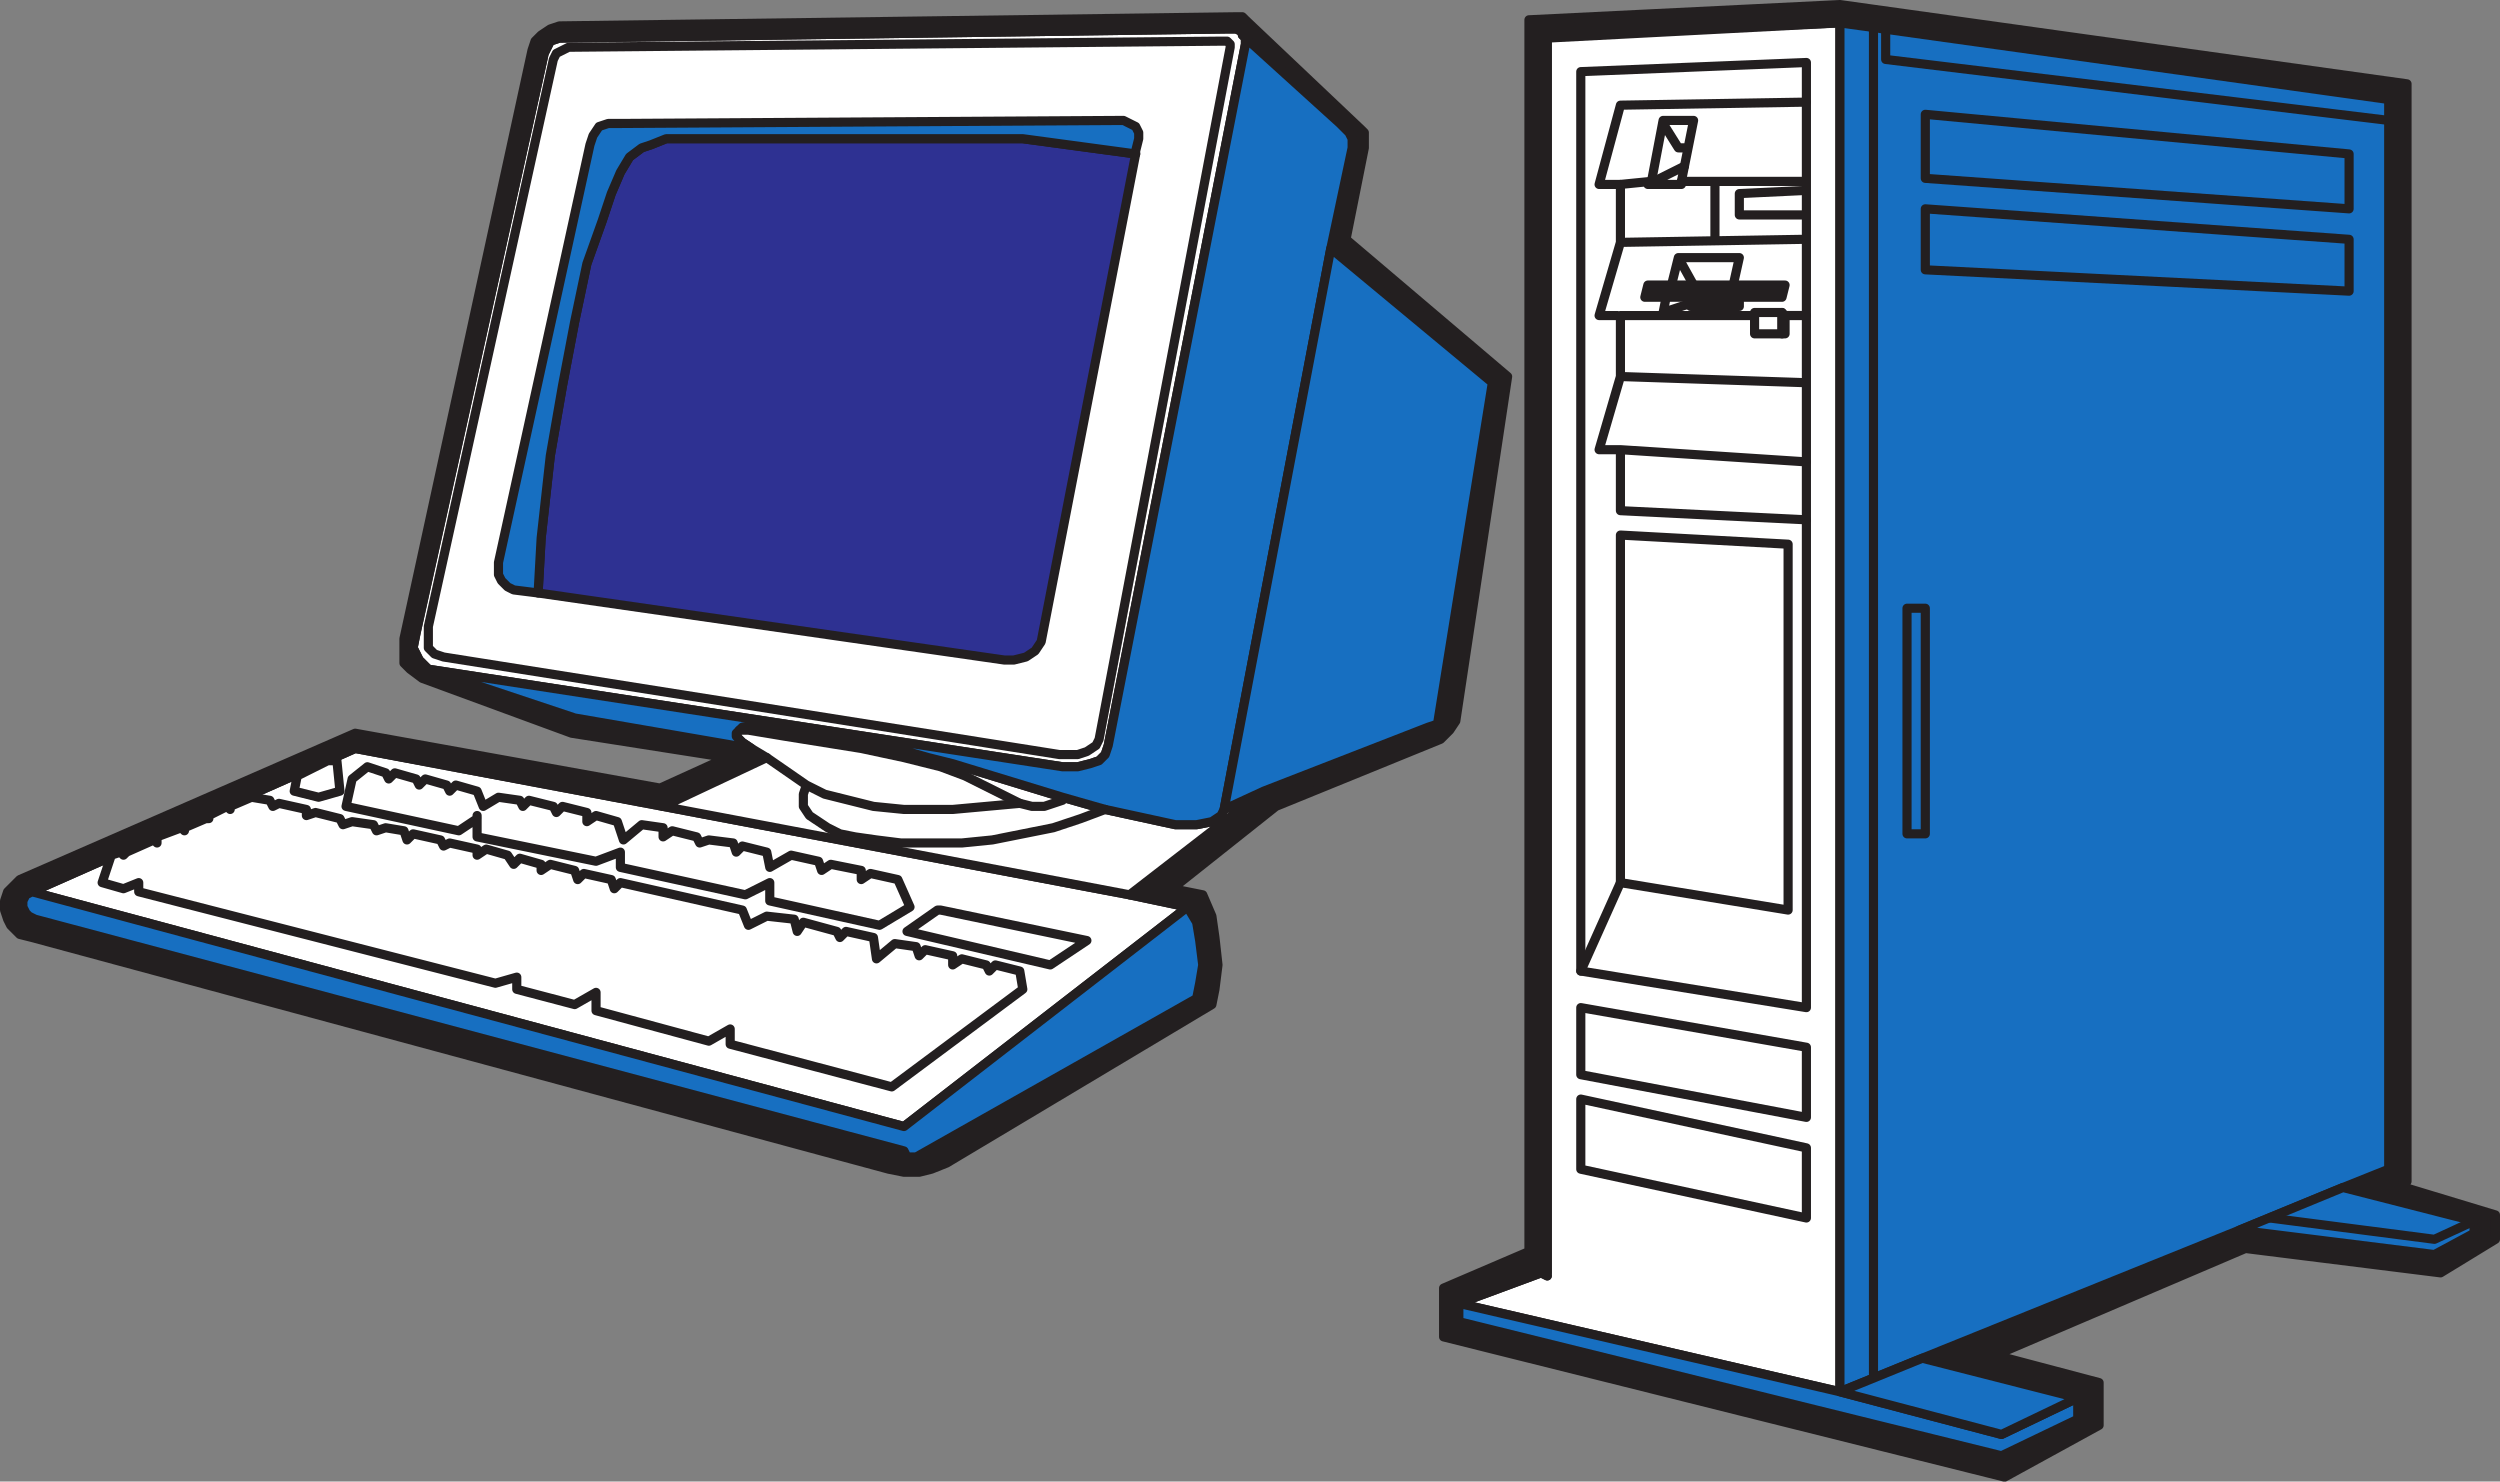 <svg xmlns="http://www.w3.org/2000/svg" width="615" height="364.465"><rect width="100%" height="100%" fill="#808080" stroke="none"/><path fill="#fff" fill-rule="evenodd" d="m105.375 164.624-2.25-2.25-1.5-3 .75-3.75 31.5-142.5 1.5-3 2.25-.75 164.25-2.25h2.25l1.5.75.75.75v2.25l-33.75 172.5-.75 2.25-1.5 1.5-2.25.75-3 .75h-3.75l-156-24"/><path fill="none" stroke="#231f20" stroke-linecap="round" stroke-linejoin="round" stroke-miterlimit="10" stroke-width="2.25" d="m105.375 164.624-2.25-2.25-1.5-3 .75-3.75 31.5-142.5 1.5-3 2.25-.75 164.25-2.25h2.25l1.5.75.75.75v2.25l-33.75 172.5-.75 2.25-1.5 1.5-2.25.75-3 .75h-3.75zm0 0"/><path fill="#fff" fill-rule="evenodd" d="m380.625 9.374 72-3.75v336.75l-93.75-21.75 20.25-7.5 1.5.75V9.374"/><path fill="none" stroke="#231f20" stroke-linecap="round" stroke-linejoin="round" stroke-miterlimit="10" stroke-width="2.25" d="m380.625 9.374 72-3.75v336.75l-93.75-21.75 20.25-7.5 1.5.75zm0 0"/><path fill="#231f20" fill-rule="evenodd" d="M380.625 313.124V8.624l72-3 135 18.75v263.25l-11.25 4.5 32.25 8.25v3l-9.75 5.25-48-6-77.25 31.5 37.5 9.75v5.25l-18.75 9-133.5-33v-4.5l20.25-7.5 1.5.75-4.5-6-21 9v12l138 34.5 23.25-12.75v-10.5l-25.5-6.75 61.5-26.25 48 6 13.5-8.25v-6l-24.75-7.5 3-.75v-270l-139.5-19.5-76.5 3.75v303l4.5 5.25"/><path fill="none" stroke="#231f20" stroke-linecap="round" stroke-linejoin="round" stroke-miterlimit="10" stroke-width="2.25" d="M380.625 313.124V8.624l72-3 135 18.75v263.25l-11.25 4.5 32.25 8.25v3l-9.75 5.25-48-6-77.25 31.5 37.5 9.75v5.25l-18.75 9-133.5-33v-4.5l20.25-7.5 1.5.75-4.5-6-21 9v12l138 34.5 23.25-12.75v-10.5l-25.5-6.75 61.5-26.25 48 6 13.5-8.25v-6l-24.75-7.5 3-.75v-270l-139.5-19.5-76.5 3.75v303Zm0 0"/><path fill="#fff" fill-rule="evenodd" d="M444.375 282.374v17.25l-55.5-12v-17.25l55.5 12"/><path fill="none" stroke="#231f20" stroke-linecap="round" stroke-linejoin="round" stroke-miterlimit="10" stroke-width="2.25" d="M444.375 282.374v17.25l-55.5-12v-17.25zm0 0"/><path fill="#fff" fill-rule="evenodd" d="M388.875 264.374v-16.5l55.5 9.75v17.25l-55.5-10.5"/><path fill="none" stroke="#231f20" stroke-linecap="round" stroke-linejoin="round" stroke-miterlimit="10" stroke-width="2.25" d="M388.875 264.374v-16.5l55.5 9.75v17.25zm0 0"/><path fill="#fff" fill-rule="evenodd" d="m444.375 15.374-55.5 2.25v221.25l55.5 9v-232.5"/><path fill="none" stroke="#231f20" stroke-linecap="round" stroke-linejoin="round" stroke-miterlimit="10" stroke-width="2.25" d="m444.375 15.374-55.5 2.25v221.25l55.5 9zm0 0"/><path fill="#fff" fill-rule="evenodd" d="M398.625 132.374v84.75l41.25 6.75v-90l-41.25-2.25v.75"/><path fill="none" stroke="#231f20" stroke-linecap="round" stroke-linejoin="round" stroke-miterlimit="10" stroke-width="2.25" d="M398.625 132.374v84.75l41.25 6.75v-90l-41.25-2.25zm0 0"/><path fill="#231f20" fill-rule="evenodd" d="M439.125 70.124h-33.75l-.75 3h11.25v2.25h12v-2.25h10.5l.75-3"/><path fill="none" stroke="#231f20" stroke-linecap="round" stroke-linejoin="round" stroke-miterlimit="10" stroke-width="2.25" d="M439.125 70.124h-33.75l-.75 3h11.25v2.25h12v-2.25h10.5zm0 0"/><path fill="#fff" fill-rule="evenodd" d="M431.625 76.874v5.25h6.75v-5.25h-6.75"/><path fill="none" stroke="#231f20" stroke-linecap="round" stroke-linejoin="round" stroke-miterlimit="10" stroke-width="2.25" d="M431.625 76.874v5.25h6.75v-5.25zm0 0"/><path fill="#fff" fill-rule="evenodd" d="m438.375 76.874.75.75v4.5h-.75v-5.25"/><path fill="none" stroke="#231f20" stroke-linecap="round" stroke-linejoin="round" stroke-miterlimit="10" stroke-width="2.25" d="m438.375 76.874.75.75v4.5h-.75zm0 0"/><path fill="#176fc1" fill-rule="evenodd" d="m452.625 5.624 134.25 18.75h.75v263.25l-11.25 4.5-25.5 10.5-78 31.5-20.25 8.25V5.624"/><path fill="none" stroke="#231f20" stroke-linecap="round" stroke-linejoin="round" stroke-miterlimit="10" stroke-width="2.25" d="m452.625 5.624 134.25 18.75h.75v263.25l-11.25 4.5-25.5 10.5-78 31.5-20.25 8.25zm0 0"/><path fill="#fff" fill-rule="evenodd" d="m277.875 220.124-114.75-21.75-75.75-14.25-79.5 35.25 214.5 57.75 69.75-54-14.25-3"/><path fill="none" stroke="#231f20" stroke-linecap="round" stroke-linejoin="round" stroke-miterlimit="10" stroke-width="2.25" d="m277.875 220.124-114.75-21.75-75.75-14.25-79.5 35.25 214.5 57.75 69.75-54zm0 0"/><path fill="#231f20" fill-rule="evenodd" d="m277.875 220.124 14.25 3 2.25 3.75.75 4.5.75 6-.75 4.5-.75 3.75-69 39h-2.25l-.75-1.5-213.75-57-1.5-.75-.75-.75-.75-1.5v-1.5l.75-1.5 1.5-.75 79.5-35.25 75.75 14.25 25.5-12h-9.75l-16.5 7.5-75-13.5-82.5 36-3 3-.75 2.25v2.25l.75 2.25.75 1.5 2.25 2.25 3 .75 210.75 57 3.75.75h3.75l3-.75 3.75-1.5 65.25-39 .75-3.75.75-6-.75-6.75-.75-5.25-2.25-5.25-7.5-1.5 25.5-20.25 40.5-16.5 2.25-2.25 1.5-2.25 12.75-84.75-39.75-33.75 4.5-22.5v-3.75l-.75-.75-28.5-27-.75-.75h-1.5l-166.5 2.25-2.25.75-2.25 1.5-1.5 1.5-.75 2.25-31.5 144.75v6l1.5 1.5 3 2.25 36.75 13.5 38.25 6h9.75l-3.75-2.25-43.5-7.5-36-12-2.25-2.25-1.5-3 .75-3.75 31.5-142.5 1.5-3 2.25-.75 164.25-2.25h2.25l1.5.75v.75l24 21.75 2.25 2.25.75 1.5v2.25l-5.25 24.75 39.75 33-13.5 84-2.25.75-40.5 15.75-33 25.5"/><path fill="none" stroke="#231f20" stroke-linecap="round" stroke-linejoin="round" stroke-miterlimit="10" stroke-width="2.25" d="m277.875 220.124 14.25 3 2.25 3.75.75 4.5.75 6-.75 4.5-.75 3.75-69 39h-2.25l-.75-1.5-213.75-57-1.5-.75-.75-.75-.75-1.5v-1.5l.75-1.5 1.5-.75 79.5-35.25 75.75 14.25 25.5-12h-9.75l-16.5 7.5-75-13.5-82.5 36-3 3-.75 2.25v2.25l.75 2.25.75 1.5 2.25 2.25 3 .75 210.75 57 3.75.75h3.75l3-.75 3.75-1.5 65.25-39 .75-3.75.75-6-.75-6.75-.75-5.25-2.25-5.25-7.5-1.5 25.5-20.25 40.5-16.5 2.25-2.25 1.5-2.25 12.75-84.75-39.75-33.75 4.5-22.5v-3.75l-.75-.75-28.5-27-.75-.75h-1.5l-166.5 2.25-2.25.75-2.25 1.5-1.5 1.5-.75 2.25-31.5 144.75v6l1.5 1.5 3 2.25 36.75 13.5 38.25 6h9.75l-3.75-2.25-43.5-7.5-36-12-2.25-2.25-1.5-3 .75-3.75 31.5-142.5 1.5-3 2.25-.75 164.25-2.25h2.25l1.5.75v.75l24 21.75 2.25 2.25.75 1.5v2.25l-5.25 24.75 39.75 33-13.5 84-2.25.75-40.5 15.75zm0 0"/><path fill="#fff" fill-rule="evenodd" d="m289.125 202.874-17.25-3.75-10.5-3-27-8.25-6-1.5-5.25-1.5-9-1.5-15.75-2.25-8.25-1.5-4.5-.75h-3l-1.5 1.5v.75l1.5 1.5 2.25 1.5 3.75 2.25-25.5 12 114.75 21.75 33-25.5-9.75 4.5-.75 1.5-2.25 1.5-3.75.75h-5.25"/><path fill="none" stroke="#231f20" stroke-linecap="round" stroke-linejoin="round" stroke-miterlimit="10" stroke-width="2.25" d="m289.125 202.874-17.25-3.75-10.5-3-27-8.25-6-1.5-5.25-1.5-9-1.5-15.75-2.25-8.25-1.5-4.5-.75h-3l-1.5 1.5v.75l1.5 1.5 2.25 1.5 3.75 2.25-25.5 12 114.75 21.75 33-25.5-9.75 4.5-.75 1.5-2.25 1.5-3.75.75zm0 0"/><path fill="#176fc1" fill-rule="evenodd" d="m327.375 61.124 5.25-24.75v-2.25l-.75-1.5-2.25-2.25-24-21.75v-.75l.75.75v2.25l-33.75 172.5-.75 2.25-1.5 1.5-2.25.75-3 .75h-3.75l-156-24 36 12 43.5 7.5-2.25-1.5-1.5-1.5v-.75l1.5-1.5h3l4.5.75 8.25 1.5 15.75 2.25 9 1.5 5.25 1.5 6 1.5 27 8.25 10.5 3 17.25 3.75h5.25l3.75-.75 2.25-1.5.75-1.5 26.25-138"/><path fill="none" stroke="#231f20" stroke-linecap="round" stroke-linejoin="round" stroke-miterlimit="10" stroke-width="2.25" d="m327.375 61.124 5.25-24.75v-2.25l-.75-1.5-2.25-2.25-24-21.75v-.75l.75.75v2.25l-33.75 172.5-.75 2.25-1.5 1.5-2.25.75-3 .75h-3.75l-156-24 36 12 43.5 7.5-2.25-1.5-1.5-1.5v-.75l1.5-1.5h3l4.5.75 8.25 1.5 15.75 2.25 9 1.5 5.25 1.5 6 1.5 27 8.25 10.5 3 17.25 3.75h5.25l3.75-.75 2.25-1.5.75-1.5zm0 0"/><path fill="#176fc1" fill-rule="evenodd" d="m327.375 61.124 39.75 33-13.5 84-2.25.75-40.5 15.75-9.75 4.5 26.25-138"/><path fill="none" stroke="#231f20" stroke-linecap="round" stroke-linejoin="round" stroke-miterlimit="10" stroke-width="2.25" d="m327.375 61.124 39.75 33-13.5 84-2.25.75-40.5 15.75-9.75 4.5zm0 0"/><path fill="#176fc1" fill-rule="evenodd" d="M511.125 343.874v5.25l-18.75 9-133.5-33v-4.5l93.75 21.75 39.75 10.5 18.75-9"/><path fill="none" stroke="#231f20" stroke-linecap="round" stroke-linejoin="round" stroke-miterlimit="10" stroke-width="2.25" d="M511.125 343.874v5.25l-18.75 9-133.5-33v-4.5l93.75 21.75 39.75 10.5zm0 0"/><path fill="#176fc1" fill-rule="evenodd" d="M469.125 149.624h4.5v55.5h-4.5v-55.5"/><path fill="none" stroke="#231f20" stroke-linecap="round" stroke-linejoin="round" stroke-miterlimit="10" stroke-width="2.25" d="M469.125 149.624h4.5v55.5h-4.5zm0 0"/><path fill="#176fc1" fill-rule="evenodd" d="m473.625 51.374 104.25 7.5v12.75l-104.25-5.25v-15"/><path fill="none" stroke="#231f20" stroke-linecap="round" stroke-linejoin="round" stroke-miterlimit="10" stroke-width="2.25" d="m473.625 51.374 104.25 7.5v12.75l-104.25-5.25zm0 0"/><path fill="#176fc1" fill-rule="evenodd" d="m473.625 28.124 104.25 9.75v13.5l-104.25-7.5v-15.75"/><path fill="none" stroke="#231f20" stroke-linecap="round" stroke-linejoin="round" stroke-miterlimit="10" stroke-width="2.25" d="m473.625 28.124 104.25 9.75v13.5l-104.25-7.5zm0 0"/><path fill="#176fc1" fill-rule="evenodd" d="m576.375 292.124 32.25 8.25v3l-9.75 5.25-48-6 25.5-10.5"/><path fill="none" stroke="#231f20" stroke-linecap="round" stroke-linejoin="round" stroke-miterlimit="10" stroke-width="2.25" d="m576.375 292.124 32.25 8.25v3l-9.75 5.25-48-6zm0 0"/><path fill="#176fc1" fill-rule="evenodd" d="m472.875 334.124 38.25 9.75-18.75 9-39.75-10.5 20.25-8.25"/><path fill="none" stroke="#231f20" stroke-linecap="round" stroke-linejoin="round" stroke-miterlimit="10" stroke-width="2.25" d="m472.875 334.124 38.25 9.75-18.75 9-39.75-10.5zm0 0"/><path fill="#fff" fill-rule="evenodd" d="m231.375 223.874 36 7.5-9 6-35.25-8.25 7.5-5.25h.75"/><path fill="none" stroke="#231f20" stroke-linecap="round" stroke-linejoin="round" stroke-miterlimit="10" stroke-width="2.25" d="m231.375 223.874 36 7.5-9 6-35.25-8.25 7.5-5.25zm0 0"/><path fill="#fff" fill-rule="evenodd" d="m117.375 201.374-4.5 3-27.75-6 1.5-6.75 3.75-3 4.5 1.5.75 1.5 1.5-1.5 5.25 1.5.75 1.5 1.5-1.5 5.25 1.5.75 1.5 1.5-1.5 5.25 1.5 1.5 3.75 3.75-2.25 5.25.75.75 1.5 1.5-1.5 6 1.5.75 1.5 1.5-1.5 6 1.5v2.25l2.25-1.5 5.25 1.5 1.5 4.5 4.5-3.75 5.25.75v2.25l2.25-1.5 6 1.5.75 1.5 2.25-.75 6 .75.75 2.25 1.5-1.5 6 1.5.75 3.75 5.25-3 6.75 1.5.75 2.25 2.25-1.5 7.5 1.5v2.25l2.25-1.5 6.75 1.5 3 6.75-7.5 4.5-27-6v-4.5l-6 3-30.75-6.75v-3.75l-6 2.25-29.25-6v-5.25.75"/><path fill="none" stroke="#231f20" stroke-linecap="round" stroke-linejoin="round" stroke-miterlimit="10" stroke-width="2.25" d="m117.375 201.374-4.5 3-27.75-6 1.5-6.75 3.75-3 4.5 1.5.75 1.5 1.5-1.5 5.25 1.5.75 1.5 1.5-1.5 5.25 1.5.75 1.5 1.5-1.5 5.25 1.5 1.5 3.75 3.75-2.25 5.25.75.75 1.5 1.5-1.5 6 1.5.75 1.5 1.5-1.5 6 1.5v2.25l2.25-1.5 5.25 1.5 1.5 4.5 4.5-3.75 5.25.75v2.25l2.25-1.5 6 1.5.75 1.5 2.25-.75 6 .75.75 2.25 1.5-1.5 6 1.5.75 3.75 5.25-3 6.75 1.5.75 2.25 2.25-1.5 7.5 1.5v2.25l2.25-1.5 6.75 1.5 3 6.75-7.5 4.5-27-6v-4.5l-6 3-30.75-6.75v-3.75l-6 2.25-29.25-6v-5.25zm0 0"/><path fill="#fff" fill-rule="evenodd" d="m83.625 194.624-.75-7.5h-2.25l-7.5 3.75-.75 3.75 6 1.5 5.25-1.5"/><path fill="none" stroke="#231f20" stroke-linecap="round" stroke-linejoin="round" stroke-miterlimit="10" stroke-width="2.25" d="m83.625 194.624-.75-7.5h-2.25l-7.5 3.75-.75 3.75 6 1.5zm0 0"/><path fill="#fff" fill-rule="evenodd" d="m219.375 267.374-39.75-10.5v-3.75l-5.25 3-27.75-7.5v-4.5l-5.25 3-14.25-3.75v-3l-5.25 1.5-87.75-22.5v-2.25l-3.75 1.5-5.25-1.5 2.25-6.75 2.25-.75.75.75.75-.75 6.75-3 .75.75v-1.5l6-2.25.75.75v-.75l5.25-2.25h.75v-.75l4.5-2.25.75.75v-.75l5.25-2.25 4.5.75.75 1.5 1.5-.75 6.75 1.5v1.5l2.25-.75 6 1.5.75 1.5 2.25-.75 5.25.75.75 1.5 2.25-.75 4.5.75.75 2.25 1.5-1.5 6.75 1.5.75 1.5 1.5-.75 6.75 1.5v1.5l2.25-1.5 5.25 1.5 1.5 2.25 1.5-1.5 5.25 1.5v1.5l2.25-1.5 6 1.5.75 2.25 1.5-1.5 6.75 1.5.75 2.25 1.5-1.5 30 6.75 1.5 3.75 4.5-2.25 6.75.75.75 3 1.5-2.25 8.25 2.25.75 1.5 1.5-1.5 6.75 1.5.75 5.25 4.5-3.75 5.25.75.75 2.25 1.5-1.5 6.75 1.5v2.25l2.25-1.5 6 1.5.75 1.5 1.5-1.5 6 1.5.75 4.5-32.25 24"/><path fill="none" stroke="#231f20" stroke-linecap="round" stroke-linejoin="round" stroke-miterlimit="10" stroke-width="2.25" d="m219.375 267.374-39.75-10.5v-3.75l-5.25 3-27.75-7.5v-4.5l-5.25 3-14.25-3.75v-3l-5.25 1.5-87.75-22.5v-2.25l-3.75 1.5-5.25-1.5 2.25-6.75 2.25-.75.75.75.75-.75 6.75-3 .75.75v-1.5l6-2.25.75.75v-.75l5.25-2.25h.75v-.75l4.5-2.25.75.75v-.75l5.25-2.25 4.5.75.75 1.5 1.5-.75 6.75 1.5v1.5l2.25-.75 6 1.5.75 1.5 2.25-.75 5.25.75.75 1.5 2.25-.75 4.5.75.75 2.25 1.5-1.5 6.75 1.5.75 1.5 1.5-.75 6.75 1.5v1.5l2.25-1.5 5.25 1.5 1.5 2.25 1.5-1.5 5.25 1.5v1.5l2.25-1.5 6 1.5.75 2.25 1.5-1.5 6.75 1.5.75 2.25 1.5-1.5 30 6.75 1.5 3.75 4.5-2.25 6.75.75.75 3 1.5-2.25 8.25 2.25.75 1.5 1.5-1.5 6.75 1.5.75 5.25 4.5-3.75 5.25.75.75 2.25 1.5-1.5 6.75 1.5v2.25l2.25-1.5 6 1.5.75 1.5 1.5-1.5 6 1.5.75 4.5zm0 0"/><path fill="#176fc1" fill-rule="evenodd" d="m222.375 277.124-214.5-57.75-1.5.75-.75 1.5v1.5l.75 1.5.75.75 1.5.75 213.75 57 .75 1.5h2.25l69-39 .75-3.75.75-4.5-.75-6-.75-4.5-2.25-3.75-69.75 54"/><path fill="none" stroke="#231f20" stroke-linecap="round" stroke-linejoin="round" stroke-miterlimit="10" stroke-width="2.25" d="m222.375 277.124-214.5-57.75-1.5.75-.75 1.5v1.5l.75 1.5.75.75 1.5.75 213.75 57 .75 1.5h2.25l69-39 .75-3.75.75-4.5-.75-6-.75-4.5-2.25-3.75zm0 0"/><path fill="#fff" fill-rule="evenodd" d="M300.375 10.124h1.5l.75.75v.75l-32.25 170.25-.75 1.5-2.25 1.5-2.25.75h-4.5l-151.5-24-2.25-.75-1.5-1.5v-5.25l30.75-139.5.75-1.5 3-1.5 160.5-1.5"/><path fill="none" stroke="#231f20" stroke-linecap="round" stroke-linejoin="round" stroke-miterlimit="10" stroke-width="2.25" d="M300.375 10.124h1.5l.75.75v.75l-32.25 170.25-.75 1.5-2.25 1.5-2.25.75h-4.5l-151.5-24-2.25-.75-1.5-1.5v-5.25l30.75-139.5.75-1.5 3-1.5zm0 0"/><path fill="#2e3192" fill-rule="evenodd" d="m132.375 145.874 114.75 16.5h2.25l3-.75 2.25-1.5 1.5-2.25 23.25-120-27.75-3.75h-87.75l-3.75 1.5-2.25.75-3 2.25-2.25 3.75-2.25 5.25-2.25 6.75-3.75 10.5-3 14.25-3 15.75-3 17.25-2.25 20.25-.75 13.5"/><path fill="none" stroke="#231f20" stroke-linecap="round" stroke-linejoin="round" stroke-miterlimit="10" stroke-width="2.25" d="m132.375 145.874 114.75 16.5h2.25l3-.75 2.25-1.5 1.5-2.25 23.25-120-27.75-3.75h-87.75l-3.75 1.5-2.25.75-3 2.25-2.25 3.75-2.25 5.25-2.25 6.75-3.75 10.5-3 14.25-3 15.75-3 17.25-2.25 20.25zm0 0"/><path fill="#176fc1" fill-rule="evenodd" d="m279.375 37.124.75-3v-1.5l-.75-1.5-3-1.5-123.75.75h-3l-2.25.75-1.5 2.25-.75 2.25-22.5 102.75v3l.75 1.5 1.5 1.5 1.5.75 6 .75.75-13.5 2.25-20.25 3-17.25 3-15.75 3-14.25 3.75-10.5 2.25-6.75 2.25-5.25 2.25-3.75 3-2.25 2.25-.75 3.75-1.5h87.75l27.75 3.75v-.75"/><path fill="none" stroke="#231f20" stroke-linecap="round" stroke-linejoin="round" stroke-miterlimit="10" stroke-width="2.25" d="m279.375 37.124.75-3v-1.5l-.75-1.5-3-1.5-123.75.75h-3l-2.25.75-1.5 2.25-.75 2.25-22.5 102.75v3l.75 1.5 1.5 1.5 1.5.75 6 .75.75-13.5 2.25-20.25 3-17.25 3-15.75 3-14.25 3.75-10.5 2.25-6.75 2.25-5.25 2.25-3.75 3-2.25 2.25-.75 3.75-1.5h87.75l27.75 3.75zm-97.5 142.5h2.25l9 1.5 18.75 3 10.5 2.25 9 2.25 6 2.25 13.5 6.75m210-190.5v331.5m3-330.75v6.75l123.75 15m-198.75 209.25 9.75-21.75m45.75-89.25-45.75-2.25v-14.25m45.75 2.25-45.75-3h-5.25l5.25-18 45 1.5m-45-1.5v-14.25m33-.75h-33m-.75 0h-4.5l5.25-18v-14.25h-5.25l5.25-19.5 45.75-.75m-45.75 34.5 45-.75m-30-14.25h30m-21.75 0v14.25m21.75-12-15.75.75v5.25h15.75"/><path fill="none" stroke="#231f20" stroke-linecap="round" stroke-linejoin="round" stroke-miterlimit="10" stroke-width="2.25" d="m413.625 44.624 3-15h-7.5l-3 15.75"/><path fill="none" stroke="#231f20" stroke-linecap="round" stroke-linejoin="round" stroke-miterlimit="10" stroke-width="2.25" d="M413.625 45.374h-8.25l9-4.5m0-4.5h-1.5l-3.75-6m-3 14.25-7.5.75m27.75 24.75 1.5-6.75h-15l-1.5 6m1.5-6 3.75 6.75m-6.75 3-.75 3.75 6.75-2.25m23.25 3h5.25m-255.75 108.75 9.75 6.75m63 3.75-4.5 1.5h-3l-3-.75-16.5 1.5h-12l-7.5-.75-12-3-4.5-2.25-.75 2.25v3l1.5 2.25 4.5 3 3 1.5 3.75.75 5.25.75 6 .75h15l7.5-.75 15-3 6.75-2.25 6-2.25m286.5 100.5 40.5 5.25 9.75-4.5"/></svg>
